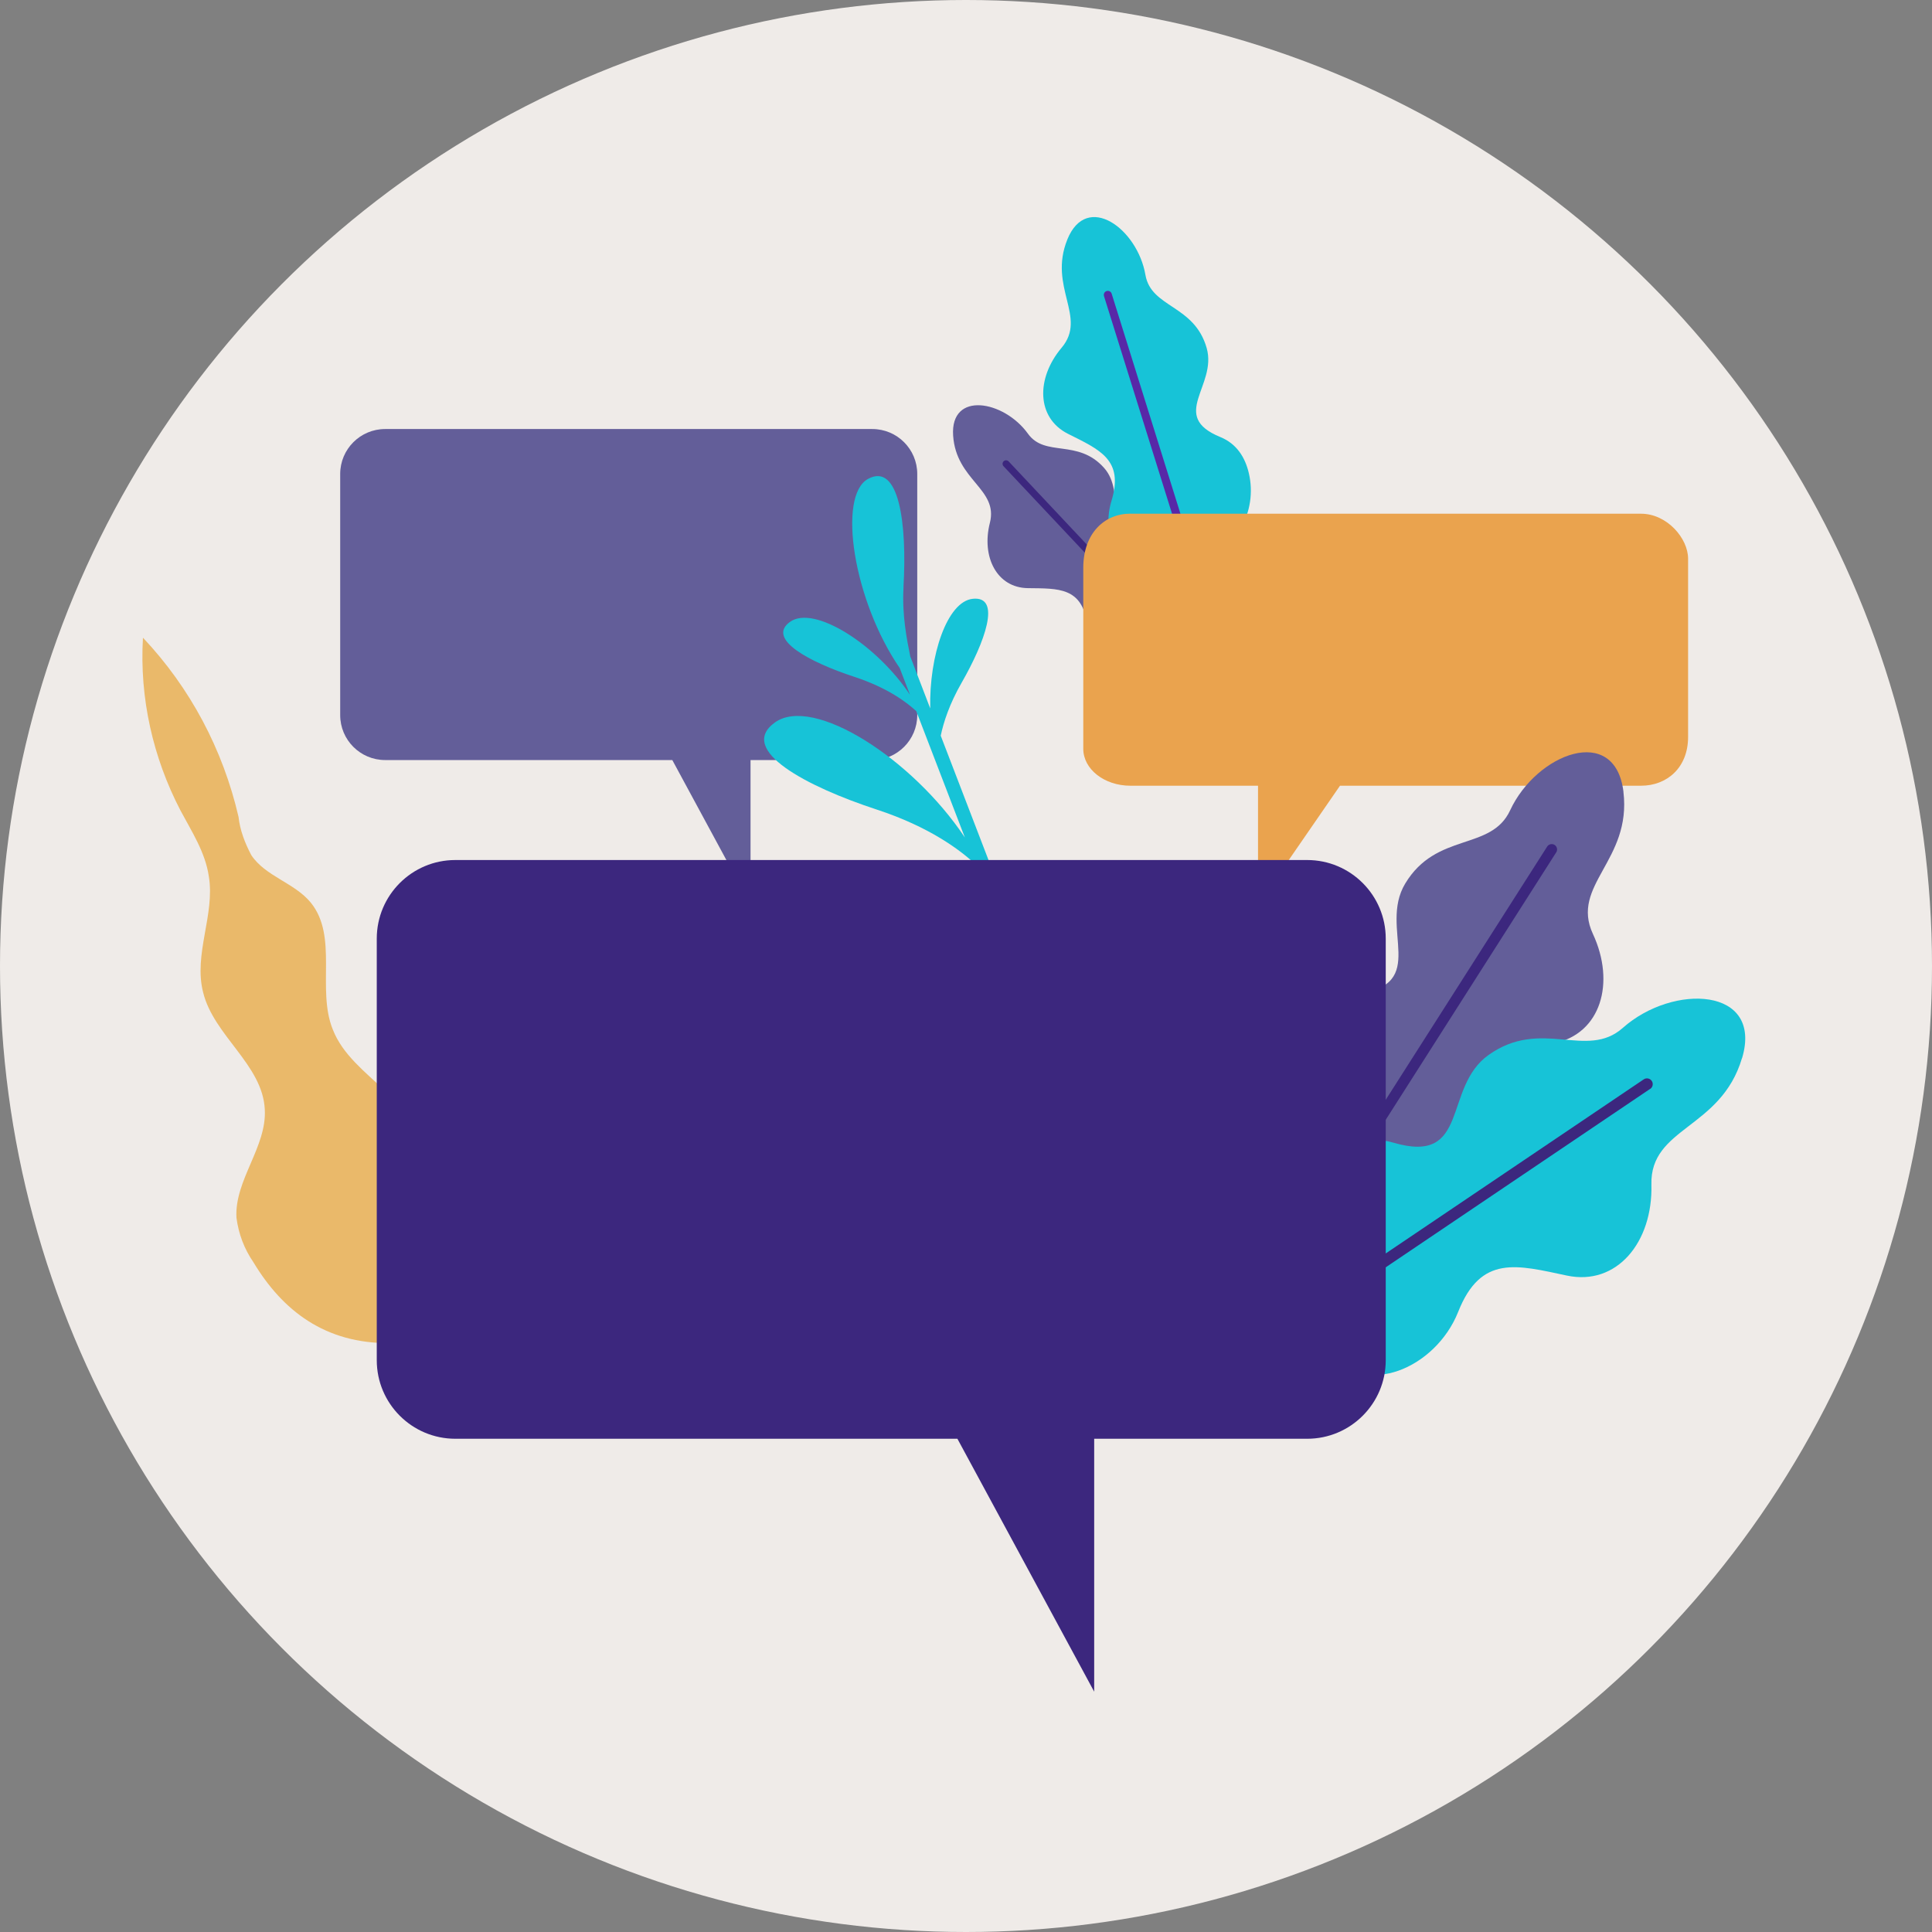 <svg xmlns="http://www.w3.org/2000/svg" id="Calque_2" viewBox="0 0 334.9 334.9"><rect x="0" y="0" width="334.9" height="334.9" fill="#808080" stroke="none"/><defs><style>.cls-1{fill:#17c3d7;}.cls-2{fill:#eab96a;}.cls-3{fill:#3c277e;}.cls-4{fill:#eaa34e;}.cls-5{fill:#635e99;}.cls-6{fill:#efebe8;}.cls-7{fill:#5828a7;}</style></defs><g id="Calque_1-2"><circle class="cls-6" cx="167.45" cy="167.45" r="167.45"></circle><g><path class="cls-5" d="M165.22,75.51c.52,7.8,7.87,9.22,6.37,15.12-1.5,5.9,1.21,11.25,6.58,11.32,5.37,.07,9.33-.18,10.33,6.26,1,6.43,7.79,11.07,11.79,7.08,1-.99,2.08-2.07,3.13-3.13,.29-.29,.58-.58,.86-.86,.07-.07,.13-.13,.2-.2,4.25-4.25,4.7-11.06,.92-15.73-1.53-1.89-3.58-3.22-6.27-3.05-8.45,.54-3.79-6.78-7.75-11.22-4.56-5.11-10.21-1.77-13.19-5.92-4.14-5.77-13.49-7.47-12.97,.33Z"></path><path class="cls-3" d="M173.95,80.81l29.48,31.35c.29-.29,.58-.58,.86-.86l-29.45-31.32c-.23-.24-.61-.26-.86-.03-.24,.23-.26,.61-.03,.86Z"></path></g><g><path class="cls-1" d="M185.02,41.51c-3.36,8.29,3.5,13.43-.99,18.76-4.49,5.33-4.37,12.19,1.12,14.94,5.5,2.76,9.7,4.48,7.52,11.6-2.18,7.12,2.49,15.29,8.61,13.18,1.52-.52,3.17-1.09,4.79-1.66,.44-.15,.88-.31,1.31-.46,.1-.03,.2-.07,.3-.1,6.5-2.26,10.37-9.04,8.8-15.74-.63-2.71-2.08-5.1-4.94-6.27-8.97-3.67-.51-8.88-2.37-15.43-2.14-7.54-9.63-6.93-10.62-12.69-1.38-8.01-10.16-14.43-13.53-6.14Z"></path><path class="cls-7" d="M191.37,51.33l14.7,47.01c.44-.15,.88-.31,1.31-.46l-14.68-46.97c-.11-.37-.5-.57-.87-.46-.37,.11-.57,.5-.46,.87Z"></path></g><path class="cls-4" d="M195.94,89.05h88.52c4.51,0,8.16,4.27,8.16,7.8v30.9c0,5.31-3.65,8.45-8.16,8.45h-52.18l-14.21,20.61v-20.61h-22.13c-4.51,0-8.16-2.87-8.16-6.4v-31.38c0-5.95,3.65-9.38,8.16-9.38Z"></path><path class="cls-5" d="M151.21,74.37H66.76c-4.3,0-7.79,3.49-7.79,7.79v41.8c0,4.3,3.49,7.79,7.79,7.79h49.78l13.56,25.07v-25.07h21.11c4.3,0,7.79-3.49,7.79-7.79v-41.8c0-4.3-3.49-7.79-7.79-7.79Z"></path><path class="cls-1" d="M156.61,101.79c.65-11.07-.78-21.67-6.13-18.78-5.36,2.89-2.56,21.09,5.48,32.79l1.78,4.64c-5.71-8.63-16.61-15.66-20.8-12.64-4.17,3,3.52,7.02,11.14,9.52,5.81,1.9,9.17,4.48,10.75,5.95l8.42,21.9c-9.08-13.65-26.3-24.71-32.93-19.93-6.61,4.76,5.58,11.14,17.68,15.1,9.15,3,14.48,7.05,17,9.4l1.68,4.37c.8-.17,1.6-.35,2.4-.53l-10.01-26.05c.48-2.3,1.49-5.47,3.63-9.2,3.99-6.96,7-15.09,1.9-14.53-4.43,.49-7.56,9.86-7.35,19l-3.46-9.01c-.6-2.97-1.45-7.21-1.17-11.99Z"></path><path class="cls-2" d="M71.8,201.28c1.23-4.54-1.84-9.08-5.16-12.28-3.31-3.19-7.24-6.14-8.96-10.56-2.82-7,.98-16.08-3.81-21.98-2.82-3.44-7.86-4.54-10.31-8.23-1.1-2.09-1.96-4.3-2.21-6.63-2.7-11.66-8.35-22.34-16.57-31.06-.61,10.44,1.72,20.75,6.51,29.96,1.96,3.68,4.3,7.24,4.91,11.42,1.1,6.63-2.7,13.5-.98,20.13,1.84,7.49,10.31,12.52,10.68,20.26,.37,6.51-5.28,12.28-4.91,18.78,.37,2.82,1.35,5.4,2.95,7.73,5.03,8.35,12.4,14.12,23.69,14l13.75,.49-9.58-32.04Z"></path><g><path class="cls-5" d="M281.41,137.27c1.44,11.91-9.23,16.15-5.29,24.62,3.94,8.46,1.38,17.3-6.69,18.94-8.08,1.64-14.11,2.4-13.79,12.38,.33,9.98-8.58,18.91-15.76,14.03-1.79-1.21-3.72-2.53-5.61-3.82-.52-.35-1.03-.7-1.54-1.05-.12-.08-.24-.16-.35-.24-7.62-5.2-10.25-15.33-5.87-23.45,1.77-3.29,4.47-5.87,8.59-6.38,12.89-1.6,3.78-11.31,8.48-19.13,5.41-9.01,14.89-5.59,18.19-12.7,4.59-9.89,18.21-15.11,19.65-3.2Z"></path><path class="cls-3" d="M269.76,147.75l-35.49,55.67c-.52-.35-1.03-.7-1.54-1.05l35.46-55.62c.28-.43,.85-.56,1.29-.29,.43,.28,.56,.85,.29,1.29Z"></path></g><g><path class="cls-1" d="M301.96,183.43c-3.66,12.32-15.96,11.93-15.7,21.93,.26,10-6.02,17.59-14.66,15.75-8.64-1.83-14.89-3.67-18.83,6.28-3.94,9.95-16.5,14.92-21.47,7.06-1.24-1.95-2.58-4.07-3.88-6.15-.36-.57-.71-1.13-1.06-1.69-.08-.13-.16-.26-.24-.39-5.26-8.36-3.53-19.43,4.24-25.54,3.14-2.47,6.9-3.86,11.16-2.61,13.35,3.92,8.54-9.5,16.49-15.18,9.16-6.54,17.01,.86,23.29-4.71,8.73-7.75,24.34-7.08,20.68,5.24Z"></path><path class="cls-3" d="M286.04,188.75l-58.62,39.56c-.36-.57-.71-1.13-1.06-1.69l58.57-39.52c.46-.31,1.08-.19,1.39,.27,.31,.46,.19,1.08-.27,1.39Z"></path></g><path class="cls-3" d="M226.59,149.08H78.93c-7.52,0-13.62,6.1-13.62,13.62v73.08c0,7.52,6.1,13.62,13.62,13.62h87.03l23.71,43.84v-43.84h36.92c7.52,0,13.62-6.1,13.62-13.62v-73.08c0-7.52-6.1-13.62-13.62-13.62Z"></path></g></svg>